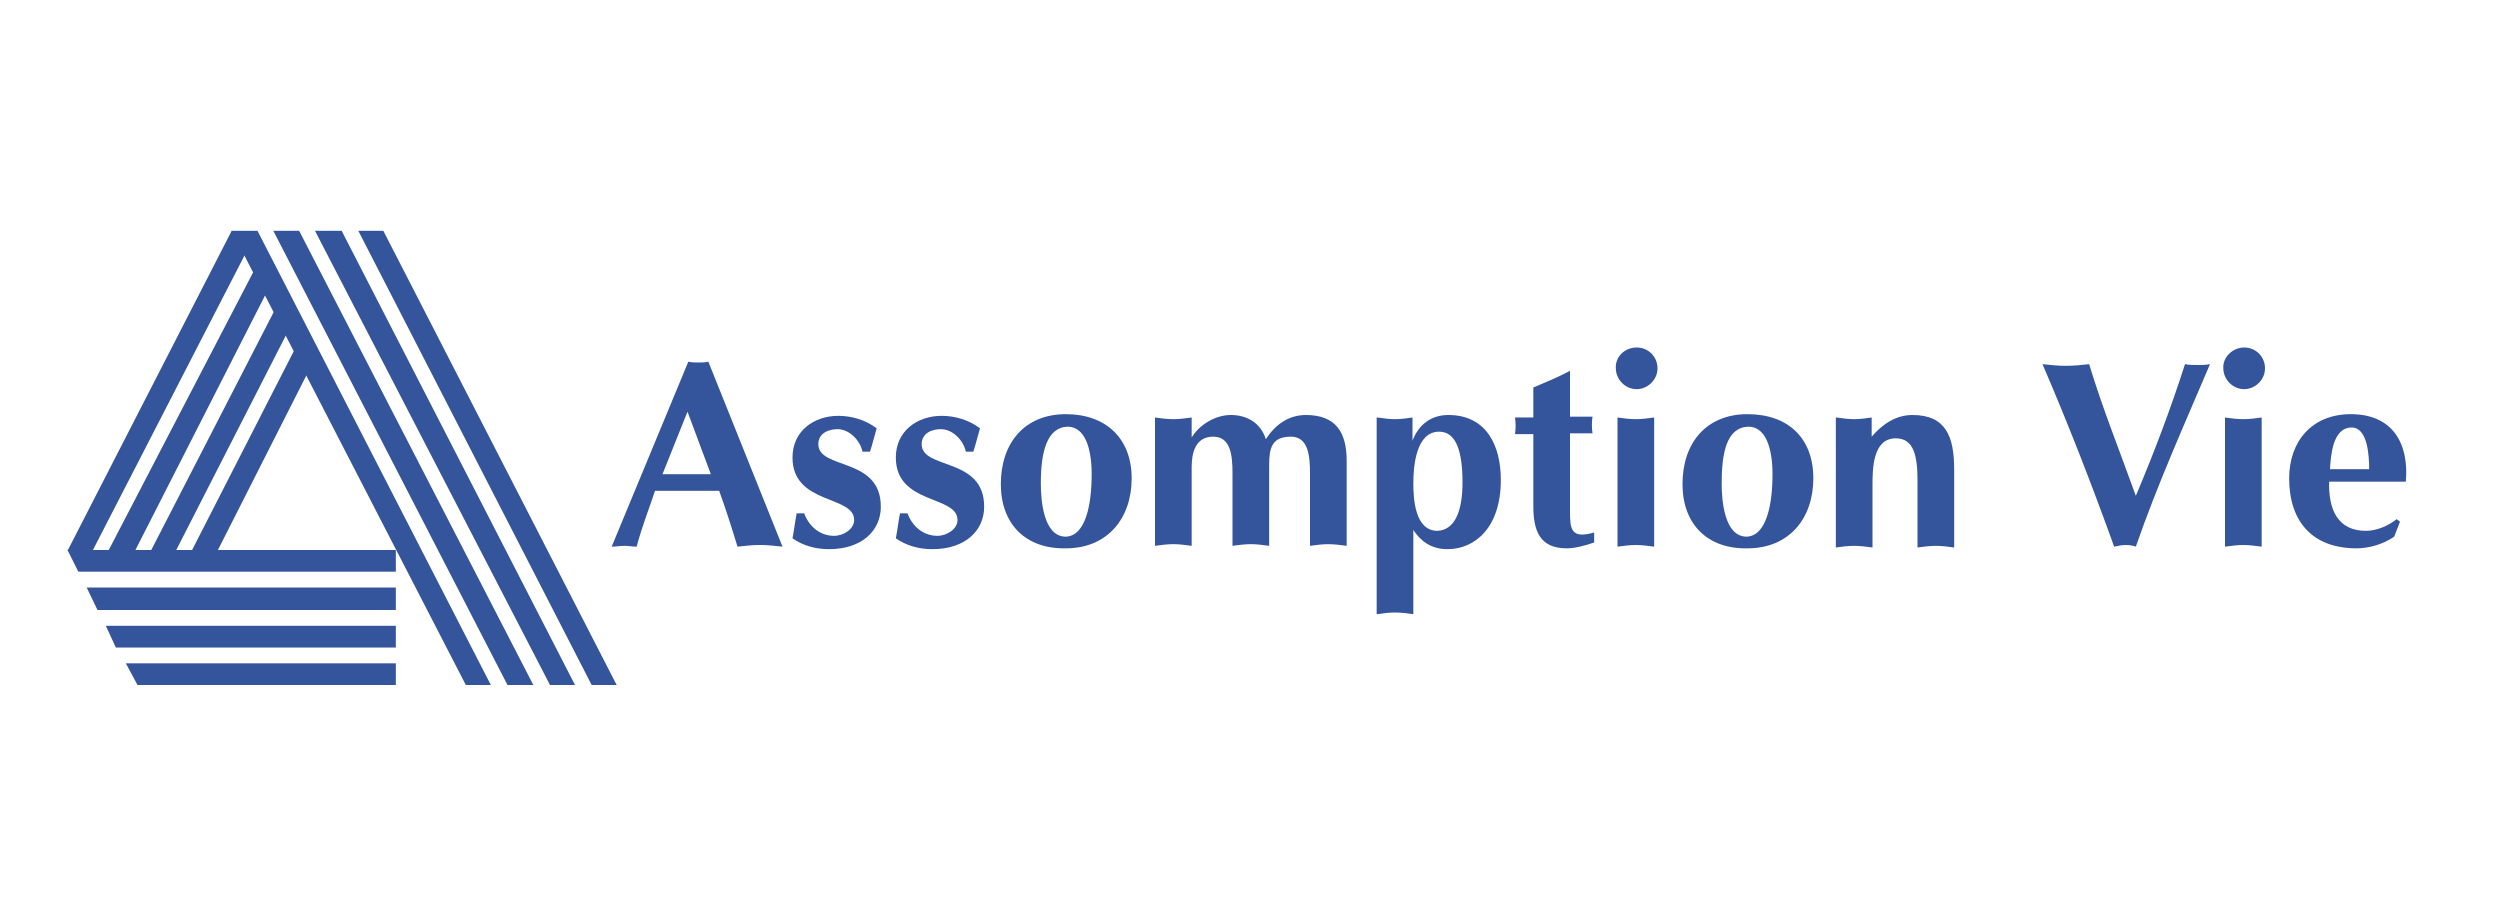 <?xml version="1.0" encoding="utf-8"?>
<!-- Generator: Adobe Illustrator 25.0.0, SVG Export Plug-In . SVG Version: 6.00 Build 0)  -->
<svg version="1.1" id="Layer_1" xmlns="http://www.w3.org/2000/svg" xmlns:xlink="http://www.w3.org/1999/xlink" x="0px" y="0px"
	 viewBox="0 0 300 110" style="enable-background:new 0 0 300 110;" xml:space="preserve">
<style type="text/css">
	.st0{fill:#34549C;}
</style>
<g>
	<g>
		<g>
			<polygon class="st0" points="8.1,66 47.5,66 47.5,68.6 9.4,68.6 			"/>
			<polygon class="st0" points="27.8,27.7 30.9,27.7 58.9,82.2 55.9,82.2 			"/>
			<polygon class="st0" points="10.4,70.5 47.5,70.5 47.5,73.2 11.7,73.2 			"/>
			<polygon class="st0" points="12.7,75.1 47.5,75.1 47.5,77.7 13.9,77.7 			"/>
			<polygon class="st0" points="15.1,79.6 47.5,79.6 47.5,82.2 16.5,82.2 			"/>
			<polygon class="st0" points="30.5,28.4 27.8,27.7 8.1,66.1 11.1,66.1 			"/>
			<polygon class="st0" points="32.8,33.5 31.3,30.9 13,66.1 16.2,66.1 			"/>
			<polygon class="st0" points="35.3,38.3 34,35.2 18.1,66.1 21.1,66.1 			"/>
			<polygon class="st0" points="37.8,43 36.5,39.7 23,66.1 26.1,66.1 			"/>
			<polygon class="st0" points="32.8,27.7 35.9,27.7 64,82.2 60.9,82.2 			"/>
			<polygon class="st0" points="37.8,27.7 41,27.7 69,82.2 66,82.2 			"/>
			<polygon class="st0" points="43,27.7 46,27.7 74,82.2 71,82.2 			"/>
		</g>
	</g>
	<g>
		<path class="st0" d="M78.6,58.9c-0.8,2.4-1.6,4.4-2.2,6.7c-0.5,0-1-0.1-1.5-0.1c-0.5,0-1,0.1-1.5,0.1l9.2-22.2
			c0.4,0.1,0.8,0.1,1.2,0.1c0.4,0,0.8,0,1.2-0.1l8.9,22.2c-0.9-0.1-1.8-0.2-2.7-0.2c-0.9,0-1.8,0.1-2.7,0.2
			c-0.7-2.3-1.4-4.5-2.2-6.7H78.6z M85.3,56.9l-2.8-7.5l-3,7.5H85.3z"/>
		<path class="st0" d="M96.5,61.6c0.6,1.6,1.9,2.7,3.6,2.7c1.1,0,2.4-0.8,2.4-1.9c0-3-7.4-1.8-7.4-7.5c0-3.2,2.6-5,5.5-5
			c1.6,0,3.3,0.5,4.6,1.5c-0.3,1-0.5,1.9-0.8,2.8h-0.9c-0.3-1.4-1.6-2.7-3-2.7c-1.1,0-2.3,0.5-2.3,1.8c0,3.1,7.5,1.5,7.5,7.5
			c0,2.9-2.3,5.1-6.2,5.1c-1.6,0-3.1-0.4-4.4-1.3c0.2-1,0.3-2,0.5-3H96.5z"/>
		<path class="st0" d="M108.9,61.6c0.6,1.6,1.9,2.7,3.6,2.7c1.1,0,2.4-0.8,2.4-1.9c0-3-7.4-1.8-7.4-7.5c0-3.2,2.6-5,5.5-5
			c1.6,0,3.3,0.5,4.6,1.5c-0.3,1-0.5,1.9-0.8,2.8h-0.9c-0.3-1.4-1.6-2.7-3-2.7c-1.1,0-2.3,0.5-2.3,1.8c0,3.1,7.5,1.5,7.5,7.5
			c0,2.9-2.3,5.1-6.2,5.1c-1.6,0-3.1-0.4-4.4-1.3c0.2-1,0.3-2,0.5-3H108.9z"/>
		<path class="st0" d="M120.1,58.1c0-5,2.9-8.4,7.8-8.4c4.8,0,7.9,2.9,7.9,7.7c0,4.8-2.9,8.4-7.9,8.4
			C123.1,65.9,120.1,62.9,120.1,58.1z M124.9,58c0,2,0.3,6.4,3,6.4c2.4-0.1,3.1-3.9,3.1-7.5c0-3.1-0.8-5.7-2.9-5.7
			C125.6,51.3,124.9,54.3,124.9,58z"/>
		<path class="st0" d="M138.6,50.1c0.7,0.1,1.5,0.2,2.2,0.2c0.7,0,1.5-0.1,2.2-0.2v2.4c0.9-1.5,2.8-2.7,4.7-2.7c2,0,3.6,1,4.2,2.9
			c1.1-1.7,2.7-2.9,4.8-2.9c3.7,0,4.9,2.2,4.9,5.5v10.2c-0.7-0.1-1.5-0.2-2.2-0.2c-0.7,0-1.5,0.1-2.2,0.2v-8.7
			c0-2.1-0.2-4.4-2.3-4.4c-2.3,0-2.6,1.4-2.6,3.4v9.7c-0.7-0.1-1.5-0.2-2.2-0.2c-0.7,0-1.5,0.1-2.2,0.2v-8.7c0-2.1-0.2-4.4-2.3-4.4
			c-2.2,0-2.6,2-2.6,3.7v9.4c-0.7-0.1-1.5-0.2-2.2-0.2c-0.7,0-1.5,0.1-2.2,0.2L138.6,50.1L138.6,50.1z"/>
		<path class="st0" d="M165.3,50.1c0.7,0.1,1.4,0.2,2.1,0.2s1.4-0.1,2.1-0.2v2.8c0.7-1.9,2.2-3.1,4.3-3.1c4.6,0,6.3,3.7,6.3,7.8
			c0,5.7-3.1,8.3-6.4,8.3c-2.1,0-3.3-1.1-4.1-2.3v10.1c-0.7-0.1-1.5-0.2-2.2-0.2c-0.7,0-1.5,0.1-2.2,0.2V50.1H165.3z M175.5,57.9
			c0-3.6-0.7-6.1-2.8-6.1c-2.8,0-3.1,4.2-3.1,6.2c0,1.9,0.2,5.7,2.9,5.7C174.6,63.6,175.5,61.3,175.5,57.9z"/>
		<path class="st0" d="M188.4,61.3c0,2.2,0.1,3.4,2.9,2.6v1.2c-1.2,0.4-2.3,0.7-3.3,0.7c-3.3,0-4-2.2-4-5.1v-8.6h-2.2
			c0.1-0.7,0.1-1.3,0-2h2.2v-3.6c1.4-0.6,2.9-1.2,4.4-2V50h2.7c-0.1,0.7-0.1,1.3,0,2h-2.7L188.4,61.3L188.4,61.3z"/>
		<path class="st0" d="M194.1,50.1c0.7,0.1,1.5,0.2,2.2,0.2c0.7,0,1.5-0.1,2.2-0.2v15.5c-0.7-0.1-1.5-0.2-2.2-0.2
			c-0.7,0-1.5,0.1-2.2,0.2V50.1z M196.4,41.7c1.4,0,2.5,1.1,2.5,2.5c0,1.4-1.2,2.5-2.5,2.5c-1.4,0-2.5-1.2-2.5-2.5
			C193.8,42.9,194.9,41.7,196.4,41.7z"/>
		<path class="st0" d="M201.9,58.1c0-5,2.9-8.4,7.8-8.4s7.9,2.9,7.9,7.7c0,4.8-2.9,8.4-7.9,8.4C204.9,65.9,201.9,62.9,201.9,58.1z
			 M206.6,58c0,2,0.3,6.4,3,6.4c2.4-0.1,3.1-3.9,3.1-7.5c0-3.1-0.8-5.7-2.9-5.7C207.2,51.3,206.6,54.3,206.6,58z"/>
		<path class="st0" d="M220.4,50.1c0.7,0.1,1.4,0.2,2.1,0.2c0.7,0,1.4-0.1,2.1-0.2v2.3c1.3-1.5,2.9-2.6,4.9-2.6c4,0,5,2.6,5,6.5v9.4
			c-0.7-0.1-1.5-0.2-2.2-0.2c-0.7,0-1.5,0.1-2.2,0.2v-8c0-2.9-0.4-5.1-2.6-5.1c-2.8,0-2.8,3.7-2.8,5.7v7.4c-0.7-0.1-1.5-0.2-2.2-0.2
			s-1.5,0.1-2.2,0.2V50.1H220.4z"/>
		<path class="st0" d="M255.1,65.4c-0.5,0-0.9,0.1-1.4,0.2c-2.7-7.5-5.5-14.7-8.6-21.9c0.9,0.1,1.9,0.2,2.8,0.2
			c0.9,0,1.9-0.1,2.8-0.2c1.6,5.3,3.7,10.5,5.6,15.8c2.2-5.2,4.2-10.5,5.9-15.8c0.5,0.1,1,0.1,1.5,0.1c0.5,0,1,0,1.5-0.1
			c-3.1,7.3-6.3,14.4-8.9,21.9C256.1,65.5,255.6,65.4,255.1,65.4z"/>
		<path class="st0" d="M267,50.1c0.7,0.1,1.5,0.2,2.2,0.2s1.5-0.1,2.2-0.2v15.5c-0.7-0.1-1.5-0.2-2.2-0.2s-1.5,0.1-2.2,0.2V50.1z
			 M269.3,41.7c1.4,0,2.5,1.1,2.5,2.5c0,1.4-1.2,2.5-2.5,2.5c-1.4,0-2.5-1.2-2.5-2.5C266.7,42.9,267.9,41.7,269.3,41.7z"/>
		<path class="st0" d="M279.5,57.8c-0.1,3.3,1,5.9,4.4,5.9c1.3,0,2.7-0.6,3.7-1.4l0.4,0.3l-0.7,1.8c-1.3,0.9-3,1.4-4.5,1.4
			c-5.3,0-8.1-3.2-8.1-8.4c0-4.4,2.7-7.7,7.4-7.7c5,0,7,3.5,6.6,8.1h-9.2V57.8z M284.3,56.3c0-1.7-0.2-5-2.1-5c-2.3,0-2.5,3.4-2.6,5
			H284.3z"/>
	</g>
</g>
</svg>
